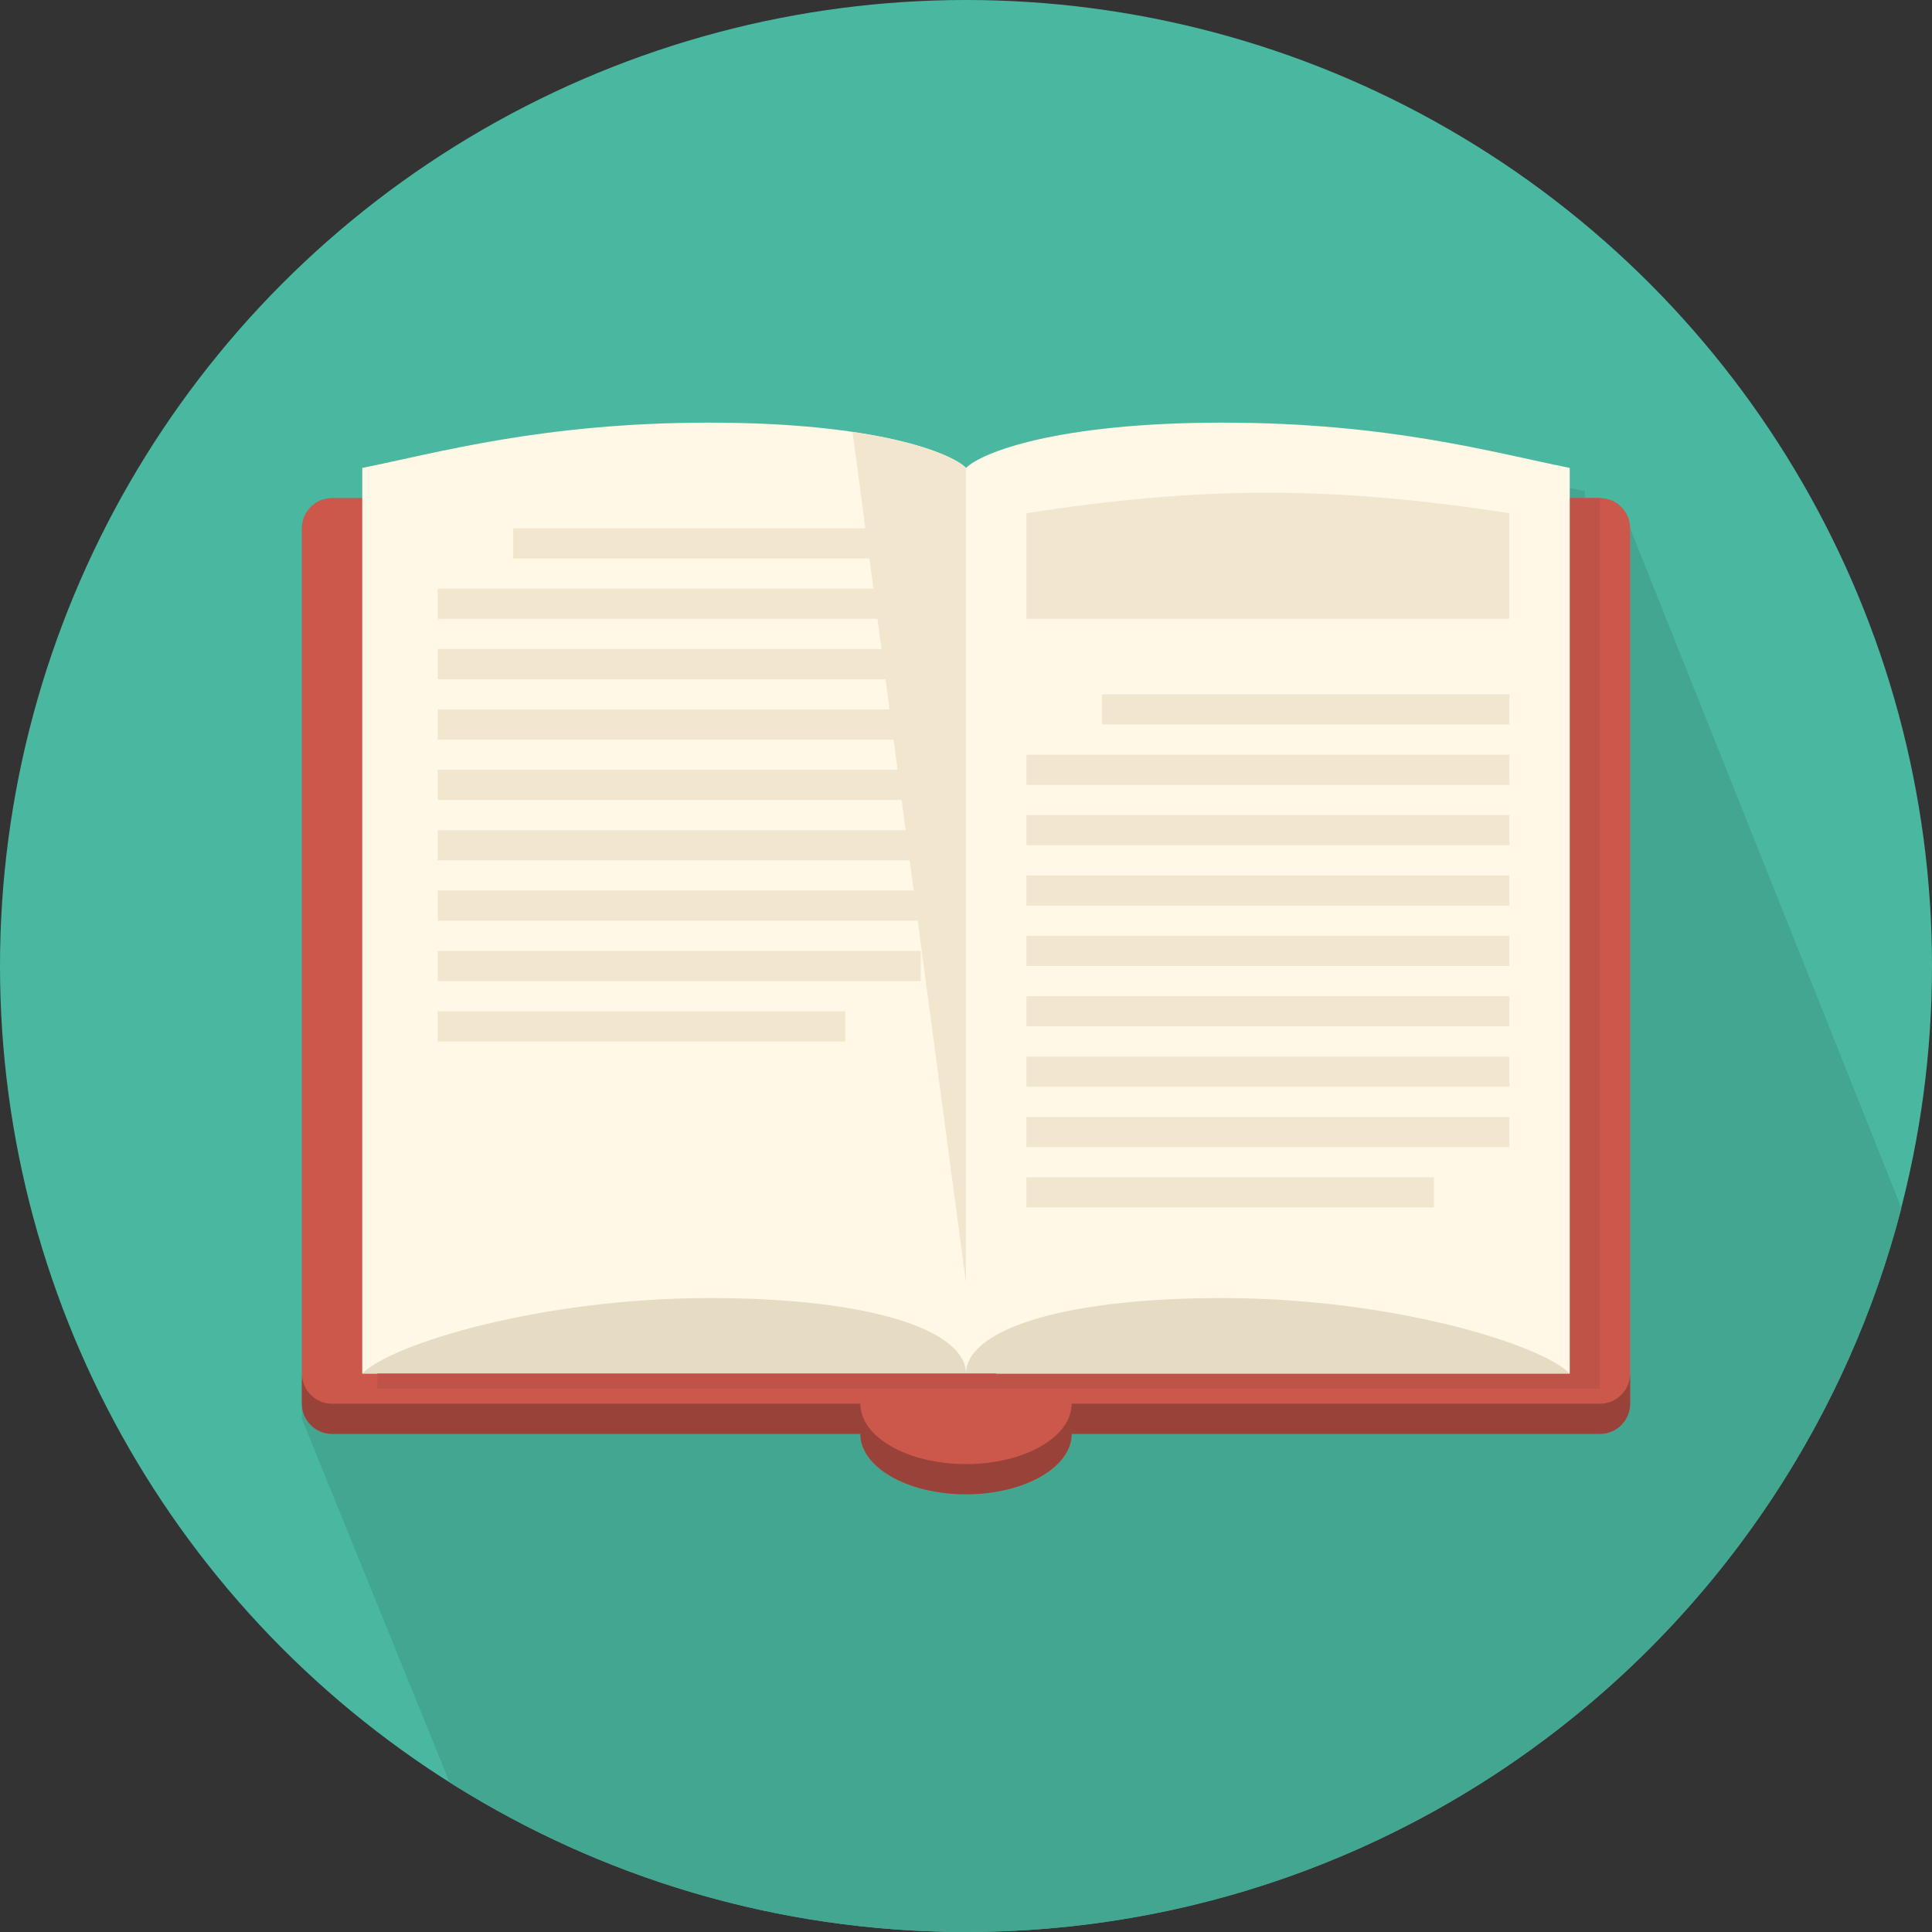 <?xml version="1.0" encoding="utf-8"?>
<!-- Generator: Adobe Illustrator 17.0.0, SVG Export Plug-In . SVG Version: 6.00 Build 0)  -->
<!DOCTYPE svg PUBLIC "-//W3C//DTD SVG 1.1//EN" "http://www.w3.org/Graphics/SVG/1.1/DTD/svg11.dtd">
<svg version="1.1" id="Layer_1" xmlns="http://www.w3.org/2000/svg" xmlns:xlink="http://www.w3.org/1999/xlink" x="0px" y="0px"
	 width="612px" height="612px" viewBox="0 90 612 612" enable-background="new 0 90 612 612" xml:space="preserve">
<rect x="0" y="90" width="612" height="612" fill="#333333" stroke="none"/>
<circle fill="#4AB8A1" cx="306" cy="396" r="306"/>
<path fill="#43A691" d="M602.318,472.667l-85.943-215.324c0-5.259-4.303-9.563-9.563-9.563h-4.781v-2.214
	c-1.549-0.311-3.141-0.641-4.781-0.99v-1.463v-2.448v-2.448c-23.906-4.781-57.155-14.344-109.969-14.344s-76.5,9.563-81.281,14.344
	c-0.349-0.354-0.841-0.736-1.401-1.133c-0.148-0.105-0.325-0.215-0.497-0.325c-0.492-0.32-1.047-0.655-1.669-0.995
	c-0.186-0.1-0.359-0.201-0.564-0.306c-2.692-1.41-6.555-2.945-11.671-4.432c-0.029-0.005-0.048-0.01-0.067-0.014
	c-5.279-1.53-11.934-2.988-20.076-4.193c-11.819-1.75-26.732-2.945-45.336-2.945c-52.814,0-86.063,9.563-109.969,14.344v2.448v2.448
	v4.667h-9.563c-5.259,0-9.563,4.303-9.563,9.563v2.448v2.448v262.854v2.448v2.448v4.667v2.448v2.333l46.756,115.085
	C189.72,684.548,245.799,702,306,702C448.534,702,568.285,604.563,602.318,472.667z"/>
<path fill="#CC584C" d="M506.813,247.781H105.188c-5.259,0-9.563,4.303-9.563,9.563v277.313c0,5.259,4.303,9.563,9.563,9.563
	h167.344c0,10.562,14.989,19.125,33.469,19.125s33.469-8.563,33.469-19.125h167.344c5.259,0,9.563-4.303,9.563-9.563V257.344
	C516.375,252.084,512.072,247.781,506.813,247.781z"/>
<rect x="315.563" y="247.781" fill="#BF5347" width="191.25" height="282.094"/>
<path fill="#994239" d="M506.813,534.656H339.469c0,10.562-14.989,19.125-33.469,19.125s-33.469-8.563-33.469-19.125H105.188
	c-5.259,0-9.563-4.303-9.563-9.563v9.563c0,5.259,4.303,9.563,9.563,9.563h167.344c0,10.562,14.989,19.125,33.469,19.125
	s33.469-8.563,33.469-19.125h167.344c5.259,0,9.563-4.303,9.563-9.563v-9.563C516.375,530.353,512.072,534.656,506.813,534.656z"/>
<path fill="#FFF8E6" d="M224.719,223.875c-52.814,0-86.063,9.563-109.969,14.344v286.875H306V238.219
	C301.219,233.438,277.532,223.875,224.719,223.875z"/>
<path fill="#E6DBC3" d="M306,525.094c0-13.201-28.468-23.906-81.281-23.906s-100.406,14.344-109.969,23.906H306z"/>
<path fill="#FFF8E6" d="M387.281,223.875c52.814,0,86.063,9.563,109.969,14.344v286.875H306V238.219
	C310.781,233.438,334.468,223.875,387.281,223.875z"/>
<path fill="#E6DBC3" d="M306,525.094c0-13.201,28.468-23.906,81.281-23.906s100.406,14.344,109.969,23.906H306z"/>
<path fill="#F2E7CE" d="M306,496.406V238.219c-3.089-3.098-14.205-8.19-35.945-11.398L306,496.406z"/>
<rect x="119.531" y="525.094" fill="#BF5347" width="196.031" height="4.781"/>
<g>
	<path fill="#F2E7CE" d="M478.125,286.031c-51.002,0-101.998,0-153,0c0-13.387,0-20.081,0-33.469c55.855-8.64,97.145-8.645,153,0
		C478.125,265.95,478.125,272.644,478.125,286.031z"/>
	<rect x="349.031" y="309.938" fill="#F2E7CE" width="129.094" height="9.563"/>
	<rect x="325.125" y="329.063" fill="#F2E7CE" width="153" height="9.563"/>
	<rect x="325.125" y="348.188" fill="#F2E7CE" width="153" height="9.563"/>
	<rect x="325.125" y="367.313" fill="#F2E7CE" width="153" height="9.563"/>
	<rect x="325.125" y="386.438" fill="#F2E7CE" width="153" height="9.563"/>
	<rect x="325.125" y="405.563" fill="#F2E7CE" width="153" height="9.563"/>
	<rect x="325.125" y="424.688" fill="#F2E7CE" width="153" height="9.563"/>
	<rect x="325.125" y="443.813" fill="#F2E7CE" width="153" height="9.563"/>
	<rect x="325.125" y="462.938" fill="#F2E7CE" width="129.094" height="9.563"/>
	<rect x="162.563" y="257.344" fill="#F2E7CE" width="129.094" height="9.563"/>
	<rect x="138.656" y="276.469" fill="#F2E7CE" width="153" height="9.563"/>
	<rect x="138.656" y="295.594" fill="#F2E7CE" width="153" height="9.563"/>
	<rect x="138.656" y="314.719" fill="#F2E7CE" width="153" height="9.563"/>
	<rect x="138.656" y="333.844" fill="#F2E7CE" width="153" height="9.563"/>
	<rect x="138.656" y="352.969" fill="#F2E7CE" width="153" height="9.563"/>
	<rect x="138.656" y="372.094" fill="#F2E7CE" width="153" height="9.563"/>
	<rect x="138.656" y="391.219" fill="#F2E7CE" width="153" height="9.563"/>
	<rect x="138.656" y="410.344" fill="#F2E7CE" width="129.094" height="9.563"/>
</g>
</svg>
